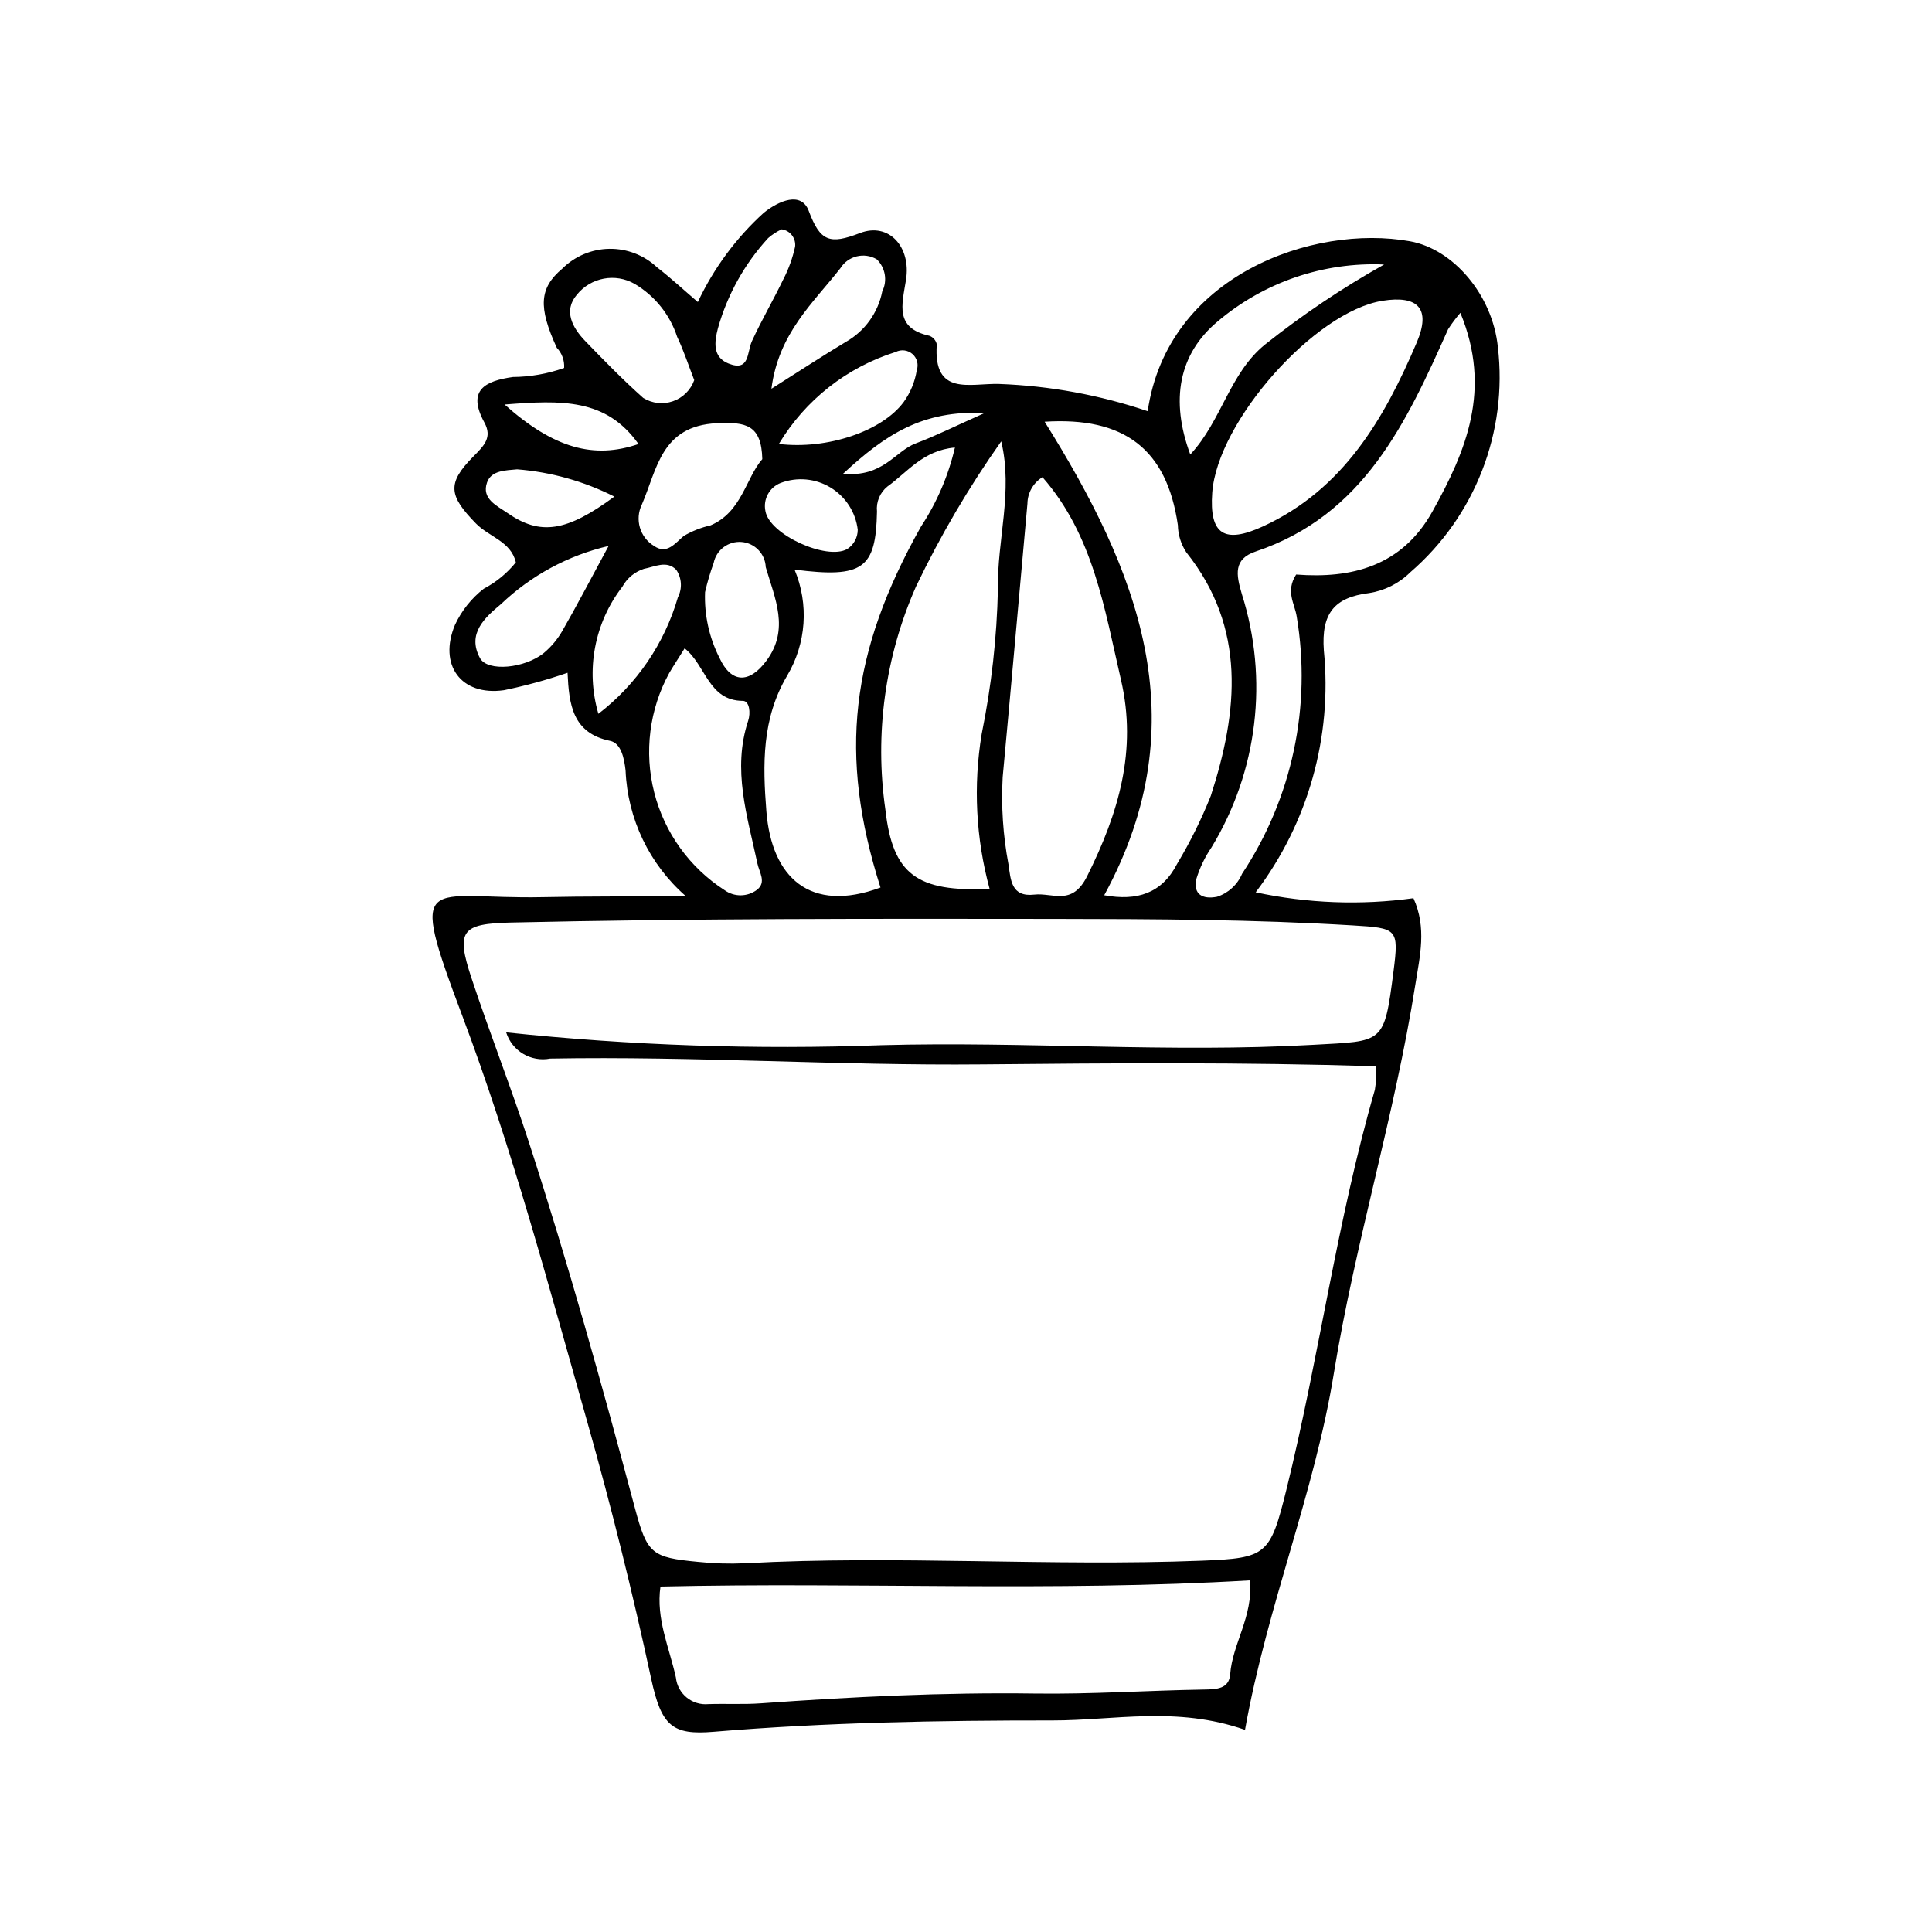 <?xml version="1.0" encoding="UTF-8"?>
<!-- Uploaded to: SVG Repo, www.svgrepo.com, Generator: SVG Repo Mixer Tools -->
<svg fill="#000000" width="800px" height="800px" version="1.1" viewBox="144 144 512 512" xmlns="http://www.w3.org/2000/svg">
 <path d="m473.94 602.43c-18.133-6.34-34.66-2.484-50.996-2.492-29.965-0.016-59.93 0.508-89.844 3.004-10.91 0.91-13.828-1.484-16.535-14.074-4.894-22.738-10.5-45.289-16.82-67.648-10.305-36.254-19.93-72.664-33.246-108.06-14.664-38.98-9.551-30.738 21.387-31.402 11.23-0.242 22.469-0.16 37.875-0.254-9.668-8.445-15.441-20.488-15.977-33.312-0.34-3.051-1.121-7.242-4.098-7.856-10.004-2.059-10.891-9.672-11.281-18.043-5.516 1.902-11.148 3.445-16.867 4.621-11.438 1.605-17.387-6.769-12.965-17.316 1.746-3.754 4.363-7.043 7.633-9.586 3.281-1.719 6.172-4.098 8.496-6.984-1.281-5.543-7.109-6.754-10.562-10.289-7.188-7.367-7.769-10.605-0.727-17.73 2.848-2.883 5.125-5.059 2.949-9.047-4.676-8.566 0.168-10.996 7.523-12.047v-0.004c4.641-0.035 9.242-0.848 13.613-2.398 0.129-1.977-0.578-3.918-1.949-5.352-4.984-10.867-4.598-15.852 1.469-20.977 3.32-3.297 7.789-5.18 12.469-5.246 4.68-0.066 9.203 1.684 12.617 4.887 3.644 2.824 7.035 5.969 10.832 9.219h-0.004c4.219-8.977 10.172-17.031 17.52-23.691 3.93-3.125 9.895-5.738 11.879-0.449 3.039 8.117 5.547 8.953 13.574 5.859 7.637-2.941 13.605 3.656 12.195 12.406-1.078 6.691-3.012 12.766 6.211 14.82 0.992 0.375 1.723 1.227 1.945 2.262-0.973 13.918 8.848 10.254 16.586 10.5v0.004c13.383 0.496 26.621 2.926 39.309 7.215 5.219-35.957 43.82-49.652 69.52-45.031 11.484 2.066 21.867 14.238 23.277 28.008v-0.004c2.656 22.535-6.047 44.914-23.227 59.734-2.965 2.938-6.785 4.863-10.914 5.488-9.176 1.148-12.691 5.371-11.973 15.219 2.277 22.875-4.176 45.77-18.062 64.09 13.738 2.945 27.887 3.473 41.809 1.562 3.574 7.871 1.688 15.391 0.508 22.863-5.477 34.734-15.984 68.441-21.609 103.09-5.148 31.746-17.633 61.391-23.539 94.441zm-195.8-184.84c33.051 3.484 66.301 4.617 99.512 3.391 38.152-1.039 76.223 2.055 114.34-0.094 18.738-1.055 18.797-0.016 21.309-19.5 1.453-11.289 0.988-11.434-10.797-12.145-26.309-1.586-52.617-1.688-78.973-1.723-48.031-0.059-96.055-0.125-144.07 0.965-13.215 0.301-14.664 2.176-10.52 14.691 4.859 14.68 10.547 29.09 15.309 43.797 10.344 31.941 19.367 64.277 28.016 96.719 3.246 12.172 4.496 13.043 16.719 14.219h0.004c4.121 0.434 8.266 0.562 12.406 0.375 40.344-2.191 80.715 0.895 121.07-0.688 17.199-0.676 18.145-1.426 22.457-18.875 8.676-35.109 13.363-71.098 23.43-105.9 0.344-2.066 0.449-4.16 0.324-6.25-35.262-1.105-69.887-0.836-104.33-0.504-38.242 0.367-76.363-2.219-114.55-1.535-5.082 0.98-10.094-2.004-11.656-6.941zm197.14 145.22c-52.297 3.102-104.08 0.434-156.25 1.645-1.234 8.555 2.359 16.191 4.086 24.098 0.449 4.328 4.312 7.481 8.645 7.055 4.637-0.145 9.293 0.125 13.91-0.207 24.164-1.73 48.324-2.926 72.578-2.59 14.918 0.207 29.852-0.816 44.781-1.062 3.359-0.055 6.684-0.133 6.981-4.066 0.617-8.121 6.082-15.223 5.269-24.871zm-55.016-292.35c-2.438 1.488-3.945 4.129-3.984 6.988-2.18 24.164-4.309 48.336-6.562 72.496-0.422 7.731 0.094 15.48 1.531 23.09 0.605 4.106 0.699 8.75 6.824 8.051 4.934-0.562 10.023 3.144 14.027-4.883 8.352-16.738 13.301-33.352 8.973-52.02-4.383-18.906-7.332-38.348-20.809-53.723zm-14.008 109.1c-3.644-13.375-4.363-27.383-2.098-41.062 2.578-12.652 4.019-25.512 4.301-38.422-0.238-12.918 4.055-25.762 0.875-39.109-8.602 12.168-16.156 25.039-22.586 38.477-8.199 18.562-11.008 39.055-8.109 59.137 1.93 17.195 8.355 21.855 27.617 20.98zm30.367 1.691c8.723 1.582 15.266-0.453 19.352-8.367 3.449-5.754 6.43-11.773 8.91-18.004 7.219-22.336 9.492-44.441-6.512-64.527-1.406-2.141-2.18-4.637-2.227-7.195-2.93-20.207-14.262-28.734-35.309-27.395 24.371 38.988 41.074 79.078 15.789 125.49zm94.391-154.34c-1.191 1.375-2.285 2.832-3.266 4.363-11.043 24.773-22.352 49.266-50.965 58.871-5.977 2.004-5.207 6.137-3.684 11.273l-0.004-0.004c7.152 22.508 4.215 47.012-8.055 67.191-1.738 2.547-3.082 5.348-3.984 8.297-0.914 4.09 1.602 5.508 5.469 4.754 2.984-0.973 5.402-3.188 6.629-6.074 13.289-20.062 18.469-44.426 14.492-68.16-0.508-3.441-3.043-6.648-0.156-11.168 14.629 1.129 27.992-2.125 36.117-16.707 8.945-16.051 15.797-32.289 7.406-52.637zm-176.45 68.039c3.844 9.156 3.113 19.594-1.969 28.129-6.719 11.383-6.481 23.516-5.496 35.945 1.383 17.477 11.523 27.098 30.238 20.184-11.199-35.188-7.981-62.32 10.723-95.648 4.223-6.394 7.269-13.492 9.004-20.957-8.473 0.75-12.594 6.547-17.887 10.328-1.984 1.598-3.027 4.094-2.766 6.629-0.293 15.152-3.676 17.707-21.848 15.391zm110.69-20.371c-0.797 11.055 3.18 13.648 13.5 8.895 21.262-9.797 32.07-28.469 40.691-48.688 3.824-8.961 0.406-12.586-9.055-11.078-17.961 2.859-43.777 31.949-45.137 50.871zm-139.82 41.242c-1.523 2.43-2.84 4.434-4.059 6.496-5.293 9.676-6.723 21-4 31.688s9.395 19.945 18.668 25.914c2.562 1.832 6.019 1.793 8.543-0.094 2.602-2.004 0.637-4.606 0.133-6.992-2.648-12.484-6.731-24.887-2.445-37.832 0.691-2.086 0.348-5.254-1.402-5.262-9.168-0.051-9.777-9.438-15.438-13.918zm20.586-50.141c-0.227-9.113-4.336-9.883-12.043-9.523-14.777 0.691-15.812 12.16-19.883 21.559-1.914 3.938-0.52 8.684 3.219 10.957 3.43 2.402 5.613-0.746 7.898-2.648 2.199-1.289 4.582-2.231 7.07-2.789 8.324-3.523 9.355-12.551 13.738-17.555zm113.42-1.234c8.328-8.934 10.367-21.48 19.805-29.141 9.934-7.91 20.488-15 31.562-21.207-16.094-0.707-31.859 4.691-44.145 15.113-10.297 8.617-12.57 20.848-7.223 35.234zm-131.46-19.711c-1.516-3.898-2.781-7.777-4.512-11.441h-0.004c-1.922-5.898-5.926-10.895-11.266-14.055-5.125-2.945-11.633-1.723-15.34 2.883-3.621 4.254-1.141 8.766 2.258 12.281 4.977 5.152 9.992 10.289 15.336 15.047v0.004c2.363 1.469 5.266 1.793 7.891 0.875 2.629-0.914 4.699-2.973 5.637-5.594zm2.867 56.184c-0.23 6.043 1.09 12.047 3.828 17.438 3.098 6.738 7.902 6.883 12.465 0.703 6.148-8.328 2.211-16.449-0.203-24.742h-0.004c-0.133-3.535-2.891-6.406-6.418-6.688-3.523-0.281-6.703 2.121-7.394 5.586-0.918 2.519-1.68 5.09-2.273 7.703zm-28.27 32.25c10.141-7.785 17.527-18.613 21.078-30.895 1.195-2.324 1.023-5.113-0.441-7.273-2.562-2.606-5.711-0.781-8.57-0.258v0.004c-2.434 0.785-4.477 2.477-5.703 4.719-7.406 9.562-9.773 22.098-6.363 33.703zm2.707-44.484c-10.707 2.492-20.547 7.809-28.5 15.395-4.223 3.512-9.109 7.824-5.582 14.324 2.008 3.699 11.926 2.742 16.98-1.406h-0.004c1.969-1.66 3.625-3.652 4.891-5.891 3.754-6.531 7.234-13.219 12.215-22.422zm45.125-27.031c12.828 1.559 27.359-3.391 33.043-11.066h0.004c1.809-2.5 3.004-5.391 3.492-8.438 0.539-1.535 0.094-3.246-1.129-4.32-1.227-1.074-2.981-1.293-4.43-0.555-12.965 4.059-23.988 12.734-30.98 24.379zm-1.973-14.629c7.566-4.781 13.582-8.734 19.754-12.434 4.996-2.836 8.504-7.711 9.613-13.344 1.426-2.859 0.836-6.312-1.457-8.531-3.324-1.953-7.602-0.902-9.637 2.375-7.137 9.152-16.383 17.16-18.273 31.934zm22.871 37.359h0.004c-0.555-4.633-3.207-8.758-7.199-11.176-3.992-2.422-8.875-2.871-13.238-1.215-2.981 1.164-4.684 4.305-4.031 7.438 1.074 6.289 16.293 13.125 21.68 10.07 1.734-1.121 2.785-3.047 2.789-5.117zm-64.496-8.781c-8.039-4.062-16.789-6.516-25.766-7.227-2.969 0.297-6.816 0.234-7.965 3.453-1.566 4.387 2.684 6.227 5.418 8.129 8.668 6.027 15.652 4.981 28.312-4.356zm44.332-70.828c-1.297 0.602-2.5 1.383-3.574 2.32-6.262 6.824-10.824 15.027-13.32 23.941-0.941 3.586-1.426 7.617 2.805 9.301 5.676 2.258 4.856-2.965 6.219-5.934 2.562-5.578 5.676-10.898 8.34-16.43l0.004 0.004c1.402-2.731 2.441-5.629 3.098-8.625 0.254-2.242-1.332-4.277-3.57-4.578zm-73.426 46.426c13.141 11.715 23.73 14.492 35.492 10.473-8.582-12.121-20.371-11.656-35.492-10.473zm89.711 18.344c10.664 1.008 13.727-5.969 19.266-8.043 5.277-1.977 10.344-4.527 18.246-8.051-16.512-0.781-26.293 5.707-37.512 16.094z"/>
</svg>